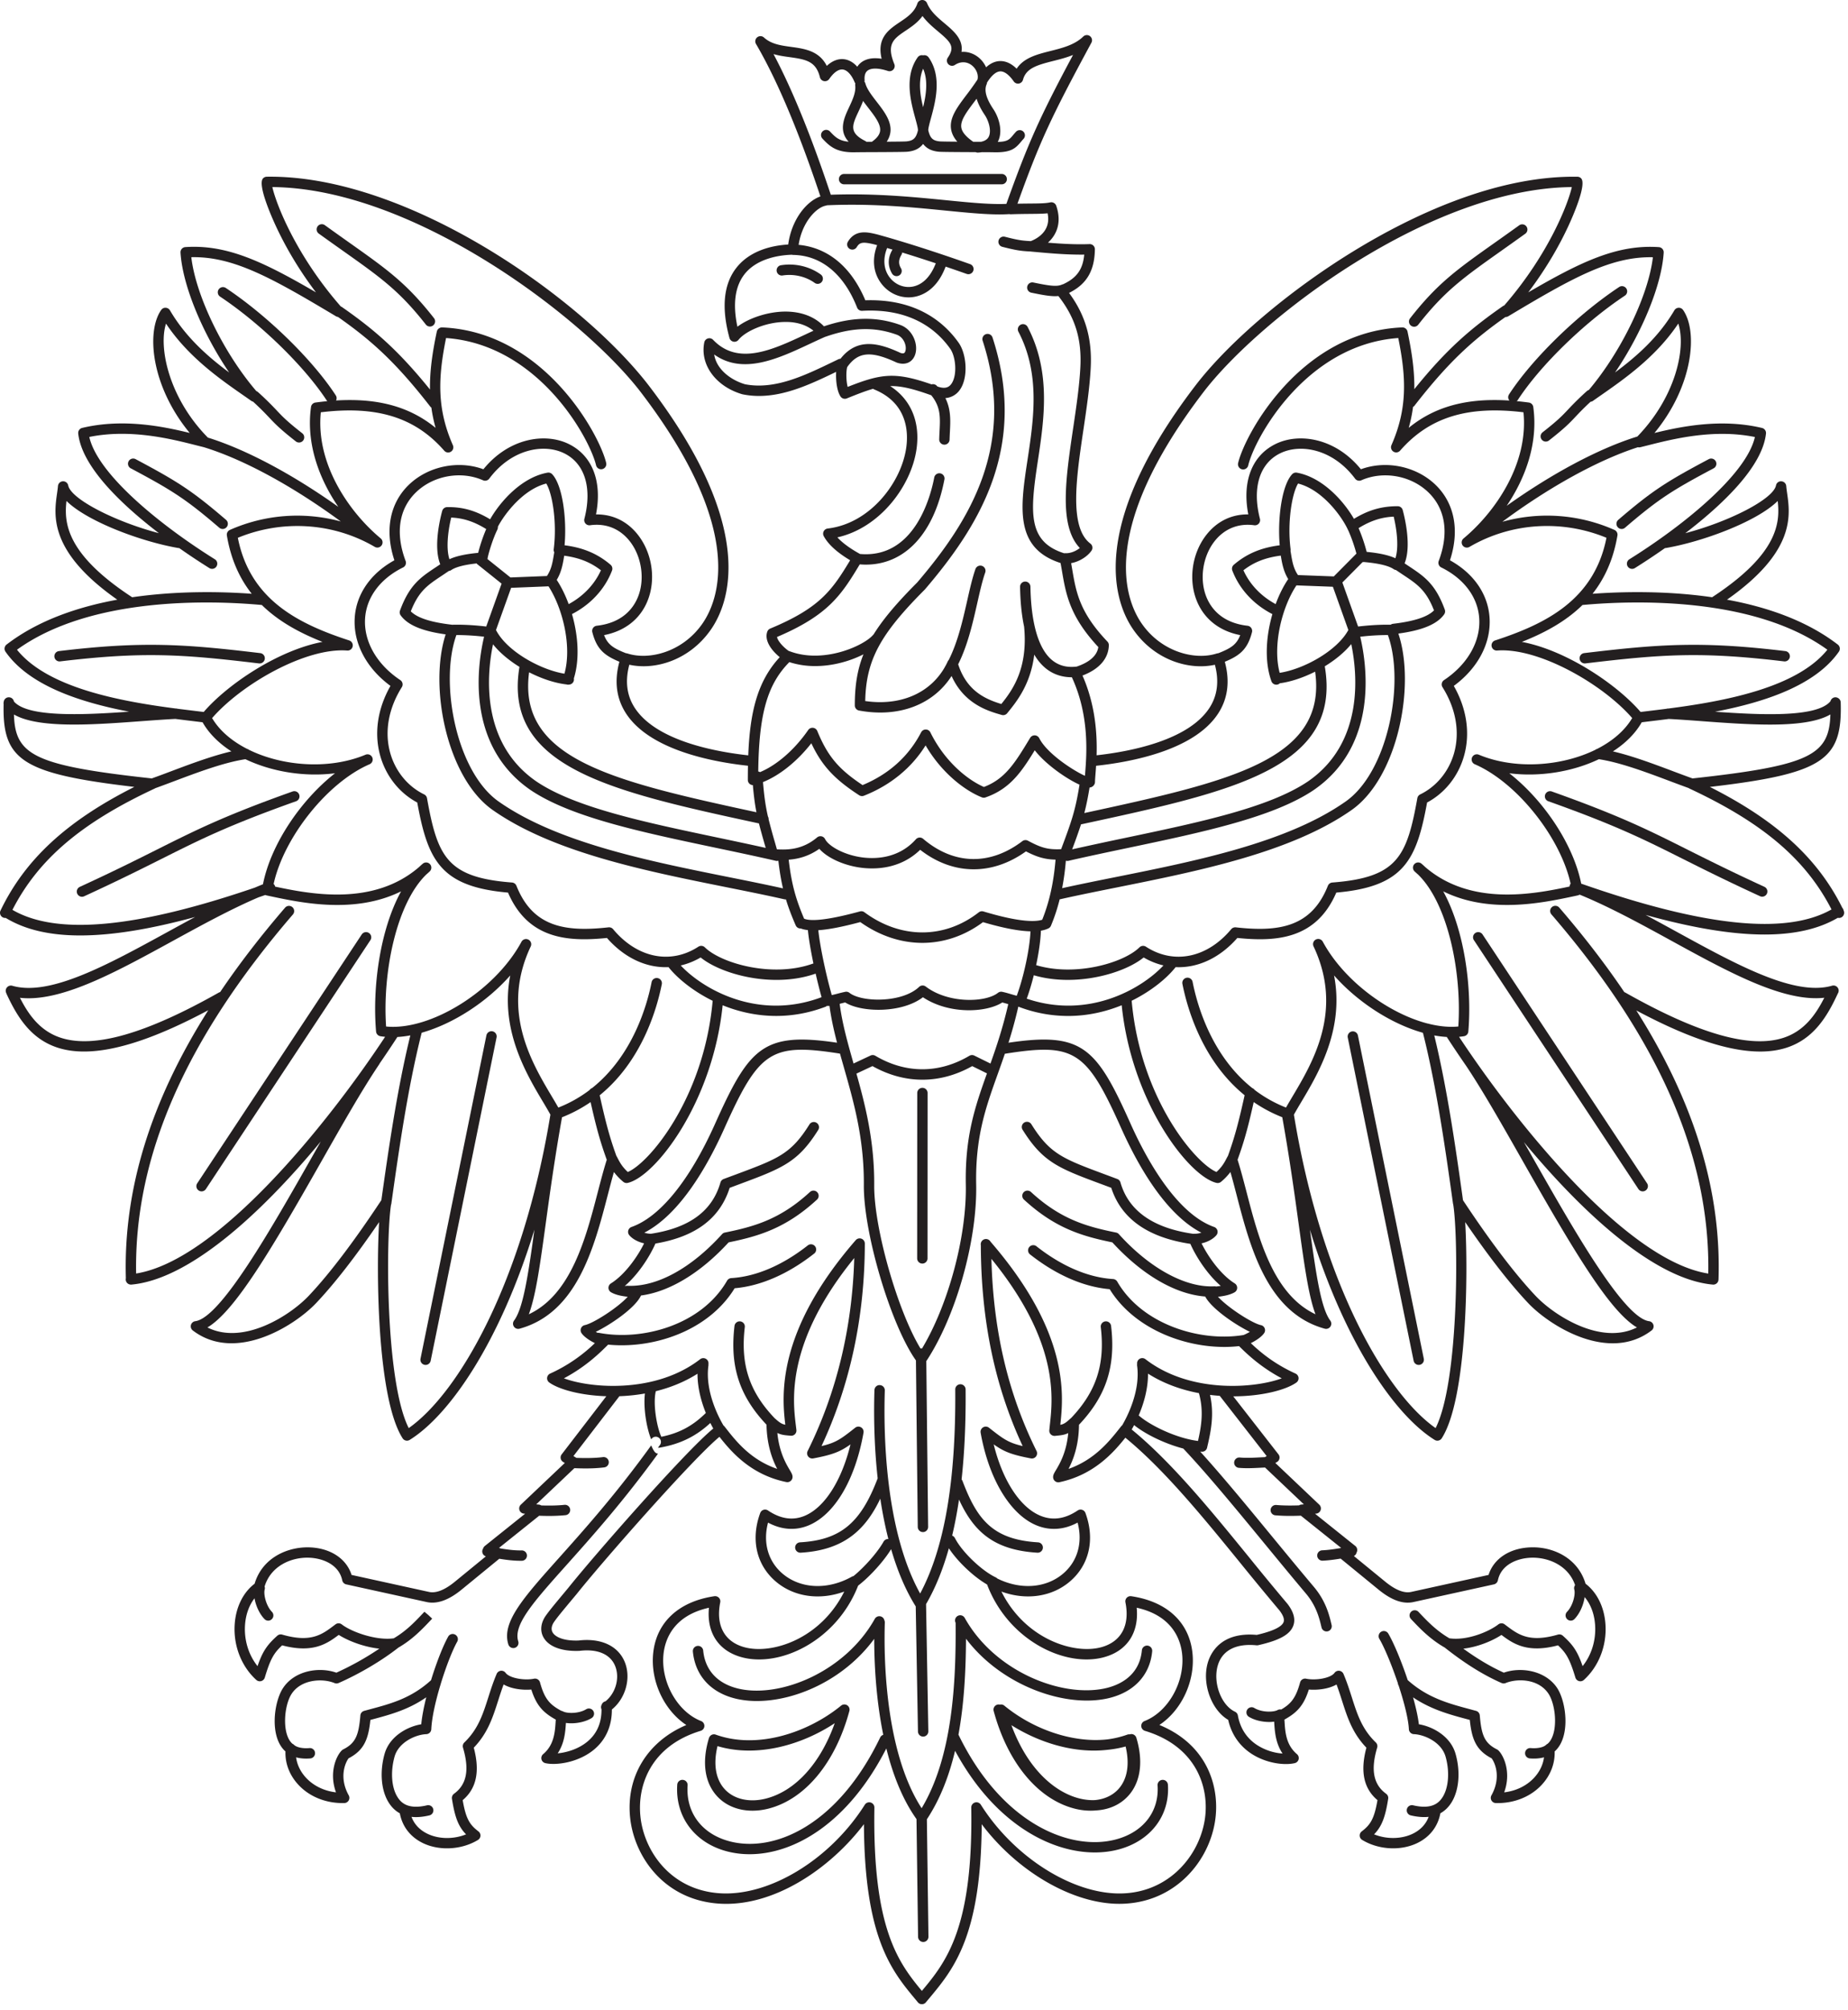<svg xmlns="http://www.w3.org/2000/svg" height="310" width="285" xml:space="preserve"><path d="M182.025 132.899a.641.641 0 0 1-.179-.887l20.295-30.703a.638.638 0 0 1 .886-.179.64.64 0 0 1 .181.886l-20.295 30.701a.641.641 0 0 1-.888.182M60.766 120.766a.642.642 0 0 1-.755-.5l-8.134-39.907a.64.64 0 0 1 1.254-.254l8.134 39.907a.64.64 0 0 1-.5.754M31.941 166.155l.077-.003a.639.639 0 0 1 .076 1.275c-9.356 1.12-14.532 1.483-24.822.248a.642.642 0 0 1-.56-.712.636.636 0 0 1 .713-.558c10.198 1.223 15.063.884 24.516-.25M167.533 120.266a.64.64 0 0 1-1.254-.254l8.134-39.907a.64.64 0 0 1 1.254.254l-8.134 39.907" style="fill:#231f20;fill-opacity:1;fill-rule:nonzero;stroke:none" transform="matrix(1.25 0 0 -1.25 0 310)"/><path d="M195.085 138.984c-.976 4.858-4.624 10.286-8.872 13.618 3.784-.48 7.826.193 11.051 1.735 2.648-.4 5.897-1.625 8.77-2.705a159.81 159.81 0 0 1 2.303-.854.615.615 0 0 1 .108-.064c9.04-4.223 14.331-8.714 17.521-14.91-5.592-3.176-15.712-2.13-30.88 3.18zm28.944-14.132c.356 0 .704.02 1.046.057-1.047-2.066-2.466-4.115-5.067-4.952-4.112-1.322-10.487.504-19.483 5.59a.653.653 0 0 1-.122.053c-2.322 3.438-4.995 6.912-8.026 10.43a.639.639 0 0 1-.968-.837c13.275-15.413 19.611-29.915 19.352-44.313-10.113 1.594-23.752 18.607-30.746 29.207.207.018.411.043.611.076.29.048.51.286.533.578.468 5.543-.516 12.601-3.1 17.294 5.686-2.812 12.226-1.429 16.054-.618l.544.117a.632.632 0 0 1 .23.097c3.7-1.512 7.598-3.648 11.374-5.718 6.597-3.616 12.88-7.06 17.768-7.06zM187.95 104.62c6.145-10.825 10.633-18.399 14.007-20.386-4.466-2.246-10.216 1.496-12.47 3.866-2.56 2.706-5.582 6.684-8.987 11.827-.865 6.181-1.933 13.748-3.546 20.333a12.593 12.593 0 0 1 1.543-.19 139.67 139.67 0 0 1 2.368-3.529c2.077-3.098 4.51-7.385 7.085-11.92zm-10.83-32.804c-6.179 4.34-14.1 18.011-17.482 38.666.253.465.561.98.908 1.564 2.086 3.5 5.342 8.966 4.045 15.613 2.955-3.34 7.097-5.986 10.965-7.074 1.704-6.745 2.815-14.675 3.71-21.068a.75.75 0 0 1 .03-.119c.636-3.966.736-21.816-2.176-27.582zm-23.32 29.102c-.374 1.431-.727 2.787-1.112 4.004.8 2.226 1.261 3.86 1.991 7.115a17.536 17.536 0 0 1 3.523-1.869c.903-5.039 1.524-9.55 2.024-13.18.703-5.106 1.216-8.85 2.074-11.129-5.224 2.452-7.028 9.392-8.5 15.06zm-3.715 2.494c-2.609 1.088-9.388 9.073-10.463 21.125 2.518 1.24 4.42 2.866 5.423 4.147 2.711-.124 5.431 1.11 7.617 3.601 4.923-.509 9.754-.097 12.205 5.596 8.34.73 9.9 3.991 11.202 11.113 2.19 1.165 3.838 3.23 4.548 5.713.801 2.796.355 5.855-1.252 8.674 2.973 2.177 4.614 5.282 4.413 8.408-.188 2.916-1.959 5.473-4.886 7.088 1.221 3.703.562 7.094-1.842 9.37-2.389 2.256-6.08 2.99-9.147 1.86-3.133 3.86-7.59 4.525-10.472 3.144-2.963-1.42-4.209-4.642-3.42-8.713h-.103c-2.032 0-3.823-.896-5.117-2.585-1.759-2.296-2.195-5.59-1.086-8.198.927-2.182 2.796-3.62 5.31-4.109-.457-1.196-1.185-1.634-2.713-2.238a.688.688 0 0 1-.178-.028c-2.617-.854-6.73.121-9.204 3.608-2.073 2.92-5.486 11.555 7.542 28.615 6.965 9.117 27.964 25.178 45.465 25.317-.422-1.923-2.774-8.195-8.339-14.606a.598.598 0 0 1-.165-.08c-3.914-2.729-6.907-5.252-10.93-10.248.035 2.262-.302 4.571-.839 7.114a.647.647 0 0 1-.65.507c-12.54-.51-19.418-13.185-20.246-16.725a.64.64 0 1 1 1.246-.292c.767 3.28 7.053 14.892 18.51 15.708.994-4.91 1.14-8.71-.842-13.215a.64.64 0 0 1 1.067-.68c3.595 4.11 8.302 5.577 15.221 4.733.644-6.4-3.535-12.355-7.39-15.562a.639.639 0 0 1 .732-1.043c5.105 2.988 11.384 3.4 16.898 1.123-1.516-7.667-7.488-10.622-13.739-12.664a.639.639 0 0 1-.428-.732.636.636 0 0 1 .677-.513c5.081.386 12.982-4.095 16.663-8.333-.913-1.552-2.444-2.844-4.32-3.803a.672.672 0 0 1-.23-.115c-4.15-2.03-9.887-2.473-14.37-.602a.641.641 0 0 1-.837-.34.642.642 0 0 1 .336-.837c5.186-2.24 10.556-8.992 11.826-14.737a.615.615 0 0 1-.099-.175.636.636 0 0 1-.033-.175c-4.365-.924-12.164-2.479-17.828 2.424-.143.14-.292.273-.442.4a.64.64 0 0 1-.85-.956c.141-.134.286-.262.43-.389 3.704-3.602 5.407-12.105 4.966-18.746-1.113-.108-2.332.012-3.592.32a.661.661 0 0 1-.188.044c-4.886 1.26-10.368 5.324-12.94 10.1a.643.643 0 0 1-.852.268.641.641 0 0 1-.29-.845c3.733-7.896-.086-14.307-2.613-18.547-.28-.472-.548-.923-.784-1.34a16.222 16.222 0 0 0-3.867 2.173.631.631 0 0 1-.29.227c-5.02 3.991-6.792 10.187-7.367 13.107a.64.64 0 1 1-1.256-.249c.604-3.054 2.45-9.494 7.675-13.74-.792-3.564-1.249-5.222-2.066-7.504a.564.564 0 0 1-.06-.09l-.089-.17c-.27-.518-.55-1.052-1.258-1.703zm-23.41 21.384c.315.861.613 1.856.871 2.887 1.364-.399 2.791-.573 4.2-.573 3.847 0 7.544 1.29 9.356 2.767a8.827 8.827 0 0 1 2.441-.982c-2.616-2.817-9.194-6.709-16.869-4.099zm11.656-15.982c2.123-4.738 5.5-10.624 9.888-12.89a2.7 2.7 0 0 0-.899-.132c-.036.001-.069-.003-.103-.007-4.954.706-7.977 2.837-8.98 6.34a.63.63 0 0 1-.388.421c-.536.202-1.04.39-1.516.567-5.224 1.944-6.8 2.53-9.086 6.19a.641.641 0 0 1-.882.203.637.637 0 0 1-.203-.88c2.515-4.03 4.48-4.76 9.724-6.712l1.218-.453c1.225-3.805 4.505-6.129 9.76-6.915.632-1.445 2.001-3.678 3.75-5.187a9.335 9.335 0 0 0-.588-.076.594.594 0 0 1-.21.024c-3.56-.179-7.974 2.227-11.772 6.435a.62.62 0 0 1-.347.198c-3.56.724-6.805 1.6-10.499 5.005a.638.638 0 1 1-.866-.939c3.863-3.565 7.235-4.522 10.905-5.277 3.676-4.019 7.777-6.398 11.455-6.68.802-1.515 3.713-3.485 5.513-4.357a5.818 5.818 0 0 0-.785-.393c-5.333-.889-12.517 1.29-15.577 6.587a.646.646 0 0 1-.516.32c-3.052.185-6.309 1.573-9.422 4.018a.64.64 0 1 1-.789-1.005c3.204-2.518 6.581-3.988 9.794-4.266 2.93-4.757 8.92-7.124 14.138-7.124.621 0 1.23.034 1.82.101.973-.962 2.634-2.572 5.27-3.975-3.243-1.21-11.26-1.935-16.815 2.361a.641.641 0 0 1-.899-.113.635.635 0 0 1-.127-.478.588.588 0 0 1-.006-.192c.44-3.192-1.285-6.43-1.847-7.383a.586.586 0 0 1-.12-.113l-.16-.203c-1.265-1.6-3.098-3.919-6.333-5.052.561 1.078 1.27 2.858 1.29 5.444 3.362 3.554 4.55 7.21 3.962 12.196a.642.642 0 0 1-.71.56.642.642 0 0 1-.562-.712c.542-4.595-.559-7.958-3.679-11.229a.514.514 0 0 1-.085-.065c-.556-.52-.818-.678-1.23-.756.41 3.731 1.123 11.341-8.609 22.594a.645.645 0 0 1-1.196-.435c.03-9.276 1.72-17.4 5.163-24.78-1.776.416-2.378.86-4.16 2.266a.642.642 0 0 1-1.027-.614c1.001-5.675 3.623-10.048 6.838-11.41 1.668-.707 3.425-.594 5.125.316.65-2.453.008-4.766-1.783-6.292-2.118-1.806-5.263-2.026-8.122-.605a.64.64 0 0 1-.193.141c-1.75.823-4.198 3.18-5.036 4.845a.654.654 0 0 1-.343.308c.332 1.393.613 2.874.845 4.444 1.803-3.92 4.263-6.23 9.682-6.555h.038a.64.64 0 0 1 .038 1.278c-5.588.333-7.525 2.812-9.324 7.57a.62.62 0 0 1-.116.19c.364 3.331.53 7.028.497 11.111a.645.645 0 0 1-.645.633.636.636 0 0 1-.633-.644c.085-11.307-1.333-19.559-4.332-25.172-4.395 7.91-4.52 20.055-4.359 25.05a.64.64 0 0 1-.619.66c-.355.026-.649-.265-.66-.619-.078-2.405-.089-6.435.398-10.88l-.003-.006c-2.096-5.532-4.596-7.596-9.557-7.89a.639.639 0 0 1 .036-1.279l.039.001c5.355.318 7.984 2.838 9.81 6.663.25-1.652.573-3.33.994-4.975a.64.64 0 0 1-.592-.326c-.604-1.082-1.848-2.573-3.095-3.715a13.523 13.523 0 0 0-.624-.54.625.625 0 0 1-.207-.073c-2.966-1.66-6.32-1.51-8.543.385-1.791 1.527-2.432 3.84-1.784 6.291 1.685-.902 3.415-1.018 5.044-.328 3.192 1.353 5.712 5.623 6.736 11.423a.64.64 0 0 1-1.026.612c-1.775-1.405-2.377-1.848-4.156-2.265 3.531 7.561 5.328 15.96 5.344 24.985a.64.64 0 0 1-1.121.421c-9.818-11.292-9.12-19.207-8.69-22.772-.411.075-.678.234-1.256.756a.499.499 0 0 1-.048.037c-3.134 3.273-4.24 6.638-3.695 11.245a.638.638 0 0 1-.56.711.643.643 0 0 1-.71-.559c-.588-4.984.594-8.639 3.949-12.184.048-2.598.76-4.378 1.32-5.453-3.282 1.112-5.109 3.45-6.367 5.06l-.137.174a.673.673 0 0 1-.125.12c-.555.938-2.297 4.2-1.856 7.394a.618.618 0 0 1-.001.166.639.639 0 0 1-1.018.617c-3.064-2.369-6.873-3.21-10.218-3.286a.652.652 0 0 1-.156-.004c-2.66-.043-5.01.396-6.437.93 2.737 1.456 4.432 3.14 5.416 4.118l.036.04a16.988 16.988 0 0 1 1.67-.082c5.117 0 10.978 2.21 13.943 7.037 3.202.275 6.58 1.745 9.788 4.26a.64.64 0 1 1-.789 1.006c-3.118-2.444-6.373-3.83-9.416-4.014a.648.648 0 0 1-.517-.319c-3.194-5.533-10.524-7.447-15.802-6.436a.607.607 0 0 1-.183.004c-.073.041-.147.08-.215.122 1.852.897 4.88 2.953 5.58 4.482 3.506.464 7.348 2.777 10.81 6.555 3.668.755 7.037 1.712 10.903 5.277.26.238.277.644.036.902a.638.638 0 0 1-.903.038c-3.696-3.407-6.94-4.282-10.496-5.006a.63.63 0 0 1-.347-.196c-3.82-4.229-8.071-6.539-11.676-6.37a.598.598 0 0 1-.233-.028l-.085.013c1.767 1.524 3.146 3.783 3.77 5.225 4.95.84 7.955 3.092 9.16 6.872.432.16.84.315 1.231.46 5.24 1.953 7.201 2.683 9.71 6.71a.64.64 0 0 1-1.085.676c-2.28-3.658-3.855-4.245-9.071-6.189-.48-.178-.99-.365-1.531-.57a.645.645 0 0 1-.39-.422c-1.01-3.526-3.815-5.598-8.567-6.328a2.68 2.68 0 0 0-.829.13c4.385 2.265 7.765 8.153 9.887 12.891 4.277 9.553 5.765 10.538 14.257 9.2.157-.569.32-1.14.485-1.719 1.226-4.307 2.496-8.759 2.457-14.498-.047-5.946 3.342-17.289 6.427-21.632l.225-20.545a.637.637 0 0 1 .64-.632h.007a.637.637 0 0 1 .631.647l-.224 20.443c3.651 5.515 6.292 14.85 6.154 21.786-.11 5.884 1.164 9.452 2.642 13.585.298.83.598 1.671.895 2.548 8.584 1.364 10.066.41 14.356-9.183zm17.723-40.582c-.146-.007-.29-.012-.438-.02-.913-.049-1.854-.1-2.695-.02a.642.642 0 0 1-.12-1.275c.366-.033.74-.047 1.117-.047.587 0 1.183.033 1.765.063.131.007.261.012.392.02l4.793-4.544-.32-.03a.623.623 0 0 1-.28-.096c-.838-.028-1.863-.036-2.81.047a.648.648 0 0 1-.694-.582.64.64 0 0 1 .582-.692 20.803 20.803 0 0 1 1.826-.073c.474 0 .925.012 1.327.027l4.963-3.972-.07-.02-.024-.01c-.817-.137-1.56-.242-2.25-.27a.64.64 0 0 1 .026-1.279h.027c.708.03 1.441.128 2.233.257l4.685-3.834c1.608-1.312 3.015-1.808 4.3-1.525l9.924 2.18a.644.644 0 0 1 .49.494c.417 2.003 2.498 2.757 4.154 2.796l.146.002c2.094 0 4.426-1.04 5.226-3.386a.636.636 0 0 1-.098-.545c.16-.57-.146-1.974-.897-2.748a.642.642 0 0 1 .46-1.087c.166 0 .333.066.46.197.65.67 1.116 1.736 1.254 2.707.745-.876 1.204-2.088 1.291-3.467.121-1.86-.446-3.684-1.542-5.052-.624 1.82-1.186 2.635-2.44 3.754a.638.638 0 0 1-.604.138c-3.536-1.023-4.906.007-6.354 1.097l-.224.168a.639.639 0 0 1-.776-.007c-1.146-.89-3.833-2.029-6.034-1.716-1.65.96-2.797 2.18-3.812 3.26a.64.64 0 1 1-.933-.877c1.091-1.157 2.322-2.468 4.171-3.528 2.481-1.963 4.774-3.392 7.008-4.37a.65.65 0 0 1 .503-.005c1.403.583 4.057.562 5.298-1.334.951-1.47 1.21-5.009-.116-6.153a.718.718 0 0 1-.175-.12c-.333-.329-1.066-.486-1.916-.415a.632.632 0 0 1-.692-.583.643.643 0 0 1 .583-.693c.643-.052 1.24-.005 1.751.138-.12-.92-.545-1.797-1.236-2.538-.925-.99-2.232-1.617-3.678-1.786.9 2.473-.055 4.547-.726 5.184a.653.653 0 0 1-.154.11c-1.57.786-1.924 1.786-2.13 4.2a.634.634 0 0 1-.468.56l-.752.205c-2.575.687-5.237 1.398-7.672 3.592-.779 2.332-1.72 4.59-2.398 5.738a.64.64 0 0 1-.876.226.642.642 0 0 1-.225-.877c.632-1.07 1.533-3.239 2.283-5.47a.62.62 0 0 1 .096-.292c.671-2.045 1.2-4.105 1.264-5.389a.64.64 0 0 1 .614-.607c1.282-.048 3.413-.97 3.92-2.8.511-1.816.373-3.749-.35-4.929-.44-.716-1.3-1.605-3.662-1.048a.639.639 0 1 1-.294-1.244c.817-.194 1.555-.25 2.211-.18-.425-1.138-1.29-1.769-2.01-2.107-1.41-.66-3.212-.663-4.722-.052.954.973 1.39 2.141 1.74 4.392a.634.634 0 0 1-.256.614c-1.567 1.143-1.918 2.95-1.104 5.69a.635.635 0 0 1-.169.641c-1.703 1.644-2.283 3.453-2.953 5.55-.298.933-.607 1.898-1.035 2.907a.649.649 0 0 1-.516.384.633.633 0 0 1-.588-.257c-.497-.673-2.339-.959-3.499-.72a.64.64 0 0 1-.748-.457c-.533-1.964-1.164-2.665-2.336-3.346a.633.633 0 0 1-.435-.063c-.52-.285-1.96-.305-2.88.254a.639.639 0 1 1-.663-1.093c.684-.415 1.626-.635 2.5-.635.21 0 .415.014.612.04a.307.307 0 0 0 .003-.042c.07-1.134.16-2.593 1.035-3.892a6.733 6.733 0 0 0-3.14 1.046c-1.288.843-2.086 2.07-2.374 3.652a.636.636 0 0 1-.358.465c-1.68.787-2.722 3.526-2.138 5.64.525 1.902 2.23 2.81 4.797 2.551a.627.627 0 0 1 .208.013c2.636.597 3.934 1.32 4.333 2.42.283.776.052 1.665-.708 2.665a362.726 362.726 0 0 0-4.752 5.763c-4.696 5.765-9.546 11.722-14.48 15.761.085.15.186.331.297.544 1.358-1.1 3.747-2.286 6.067-2.893 2.95-3.126 6.547-7.5 10.03-11.732 1.69-2.057 3.44-4.184 5.108-6.164 1.286-1.53 1.656-3.078 1.877-4.004l.041-.173a.638.638 0 0 1 .773-.47c.343.082.552.428.471.77l-.04.17c-.248 1.036-.66 2.77-2.143 4.532-1.665 1.974-3.412 4.097-5.102 6.15-3.05 3.713-6.192 7.532-8.925 10.545l.178-.015.044-.002c.294 0 .554.202.621.492.512 2.156.89 4.161.366 6.522.402-.05.802-.089 1.198-.116l5.79-7.433-.223-.132zm-14.416 10.302c1.942-1.237 4.115-1.997 6.28-2.406.587-2.128.34-3.905-.113-5.898-2.83.361-6.032 2.016-7.272 3.113l-.046.032c.58 1.358 1.162 3.212 1.151 5.16zm-5.384-34.97c2.836.793 4.283 3.038 3.988 6.091 4.404-.974 5.403-3.925 5.6-5.662.388-3.44-1.688-7.17-4.629-8.317a.64.64 0 0 1 .046-1.209c6.495-1.964 8.022-7.206 7.36-11.097-.794-4.656-4.833-9.228-11.033-8.955-5.86.263-12.677 4.76-16.574 10.94a.64.64 0 0 1-1.181-.35c.241-14.889-3.102-19.043-6.093-22.623-2.913 3.512-6.1 7.741-5.858 22.622a.64.64 0 0 1-1.18.351c-4.294-6.803-11.868-11.393-18.027-10.917-5.98.461-9.196 5.201-9.654 9.41-.425 3.917 1.303 8.764 7.43 10.62.262.08.445.313.455.586a.643.643 0 0 1-.407.622c-2.94 1.145-5.017 4.873-4.63 8.312.196 1.741 1.197 4.693 5.6 5.664-.294-3.05 1.153-5.295 3.988-6.089 4.735-1.329 11.744 1.973 14.418 8.816.295.231.598.486.91.77 1.243 1.14 2.45 2.567 3.161 3.73.738-2.543 1.724-4.969 3.036-7.062l.275-15.43a.64.64 0 0 1 .64-.63h.011c.353.008.635.3.628.651l-.28 15.69c1.14 1.965 2.078 4.257 2.815 6.893 1.058-1.622 3.04-3.51 4.713-4.47 2.632-6.94 9.702-10.294 14.472-8.958zM87.083 73.683c-1.61-1.594-3.275-2.49-5.489-2.939-.57 1.216-1.057 4.093-.68 5.625 1.781.441 3.54 1.138 5.143 2.156-.007-1.798.492-3.518 1.026-4.842zM70.156 52.158l-.552-.664c-1.337-1.606-1.948-2.342-2.373-2.976-.546-.886-.599-1.799-.151-2.565.65-1.11 2.235-1.698 4.371-1.62.018 0 .035 0 .054.003 2.253.275 3.864-.44 4.425-1.96.542-1.46.004-3.269-1.223-4.265a.637.637 0 0 1-.475-.424.631.631 0 0 1-.021-.562c.015-1.667-.564-3.004-1.726-3.975-1.136-.949-2.593-1.355-3.679-1.459.835 1.25.945 2.646 1.016 3.753.212-.03.433-.046.66-.046.873 0 1.819.222 2.505.64a.641.641 0 0 1 .215.878.643.643 0 0 1-.88.214c-.918-.56-2.357-.54-2.877-.258a.621.621 0 0 1-.194.064c-1.36.74-2.049 1.387-2.626 3.505a.636.636 0 0 1-.748.457c-1.153-.238-2.996.05-3.5.724a.638.638 0 0 1-1.101-.13c-.43-1.012-.74-1.977-1.036-2.912-.67-2.095-1.248-3.902-2.949-5.546a.637.637 0 0 1-.169-.64c.811-2.74.46-4.548-1.107-5.69a.639.639 0 0 1-.255-.615c.353-2.254.785-3.423 1.74-4.393-1.513-.613-3.315-.609-4.726.055-.717.34-1.58.967-2.003 2.103.654-.073 1.392-.012 2.207.182a.639.639 0 0 1-.293 1.244c-2.367-.559-3.224.33-3.662 1.05-.72 1.164-.858 3.098-.35 4.93.504 1.826 2.639 2.75 3.922 2.797a.64.64 0 0 1 .616.61c.064 1.431.528 3.47 1.12 5.436.02.047.036.097.043.147.656 2.153 1.459 4.198 2.05 5.241a.64.64 0 0 1-1.112.63c-.626-1.104-1.455-3.196-2.134-5.41-2.447-2.225-4.924-2.888-7.542-3.588l-.704-.192a.635.635 0 0 1-.469-.56c-.208-2.414-.56-3.414-2.131-4.2a.623.623 0 0 1-.156-.113c-.669-.64-1.62-2.717-.723-5.18-1.452.168-2.76.795-3.688 1.79-.69.74-1.112 1.613-1.234 2.532.645-.184 1.312-.173 1.754-.137a.645.645 0 0 1 .584.693.637.637 0 0 1-.693.583c-.847-.072-1.582.087-1.918.415a.662.662 0 0 1-.18.122c-1.323 1.155-1.057 4.685-.102 6.15 1.18 1.816 3.836 1.942 5.296 1.335a.641.641 0 0 1 .503.004c2.577 1.13 5.333 2.762 7.38 4.371 1.768 1.021 2.974 2.306 4.165 3.573l-.466.44-.491.411c-1.138-1.212-2.215-2.357-3.784-3.279-2.175-.306-5.226.796-6.41 1.716a.638.638 0 0 1-.775.007l-.224-.168c-1.45-1.09-2.82-2.12-6.354-1.097a.636.636 0 0 1-.604-.138c-1.258-1.125-1.82-1.942-2.438-3.753-1.096 1.37-1.664 3.191-1.545 5.05.084 1.302.5 2.455 1.172 3.318.162-.928.612-1.92 1.228-2.556a.632.632 0 0 1 .904-.017c.255.245.261.65.016.904-.739.765-1.051 2.195-.893 2.748.037.13.03.262-.01.38.764 2.521 3.248 3.61 5.43 3.551 1.654-.039 3.734-.795 4.15-2.796a.642.642 0 0 1 .49-.494l9.928-2.18c1.271-.28 2.719.232 4.296 1.525l4.66 3.816c.929-.15 1.762-.25 2.582-.25l.204.001a.638.638 0 0 1 .626.652.637.637 0 0 1-.653.626c-.804-.016-1.648.086-2.609.243a.71.71 0 0 1-.112.047l-.07.021 4.952 3.966c.43-.016.834-.025 1.212-.025.762 0 1.431.034 2.044.096a.64.64 0 0 1-.135 1.274c-.807-.084-1.733-.109-2.869-.074a.645.645 0 0 1-.292.104l-.322.03 4.707 4.464c.44-.018.914-.032 1.4-.032.755 0 1.545.033 2.29.13a.638.638 0 1 1-.163 1.267c-1.068-.137-2.256-.13-3.28-.094-.016.011-.032.024-.05.034l-.312.19 5.67 7.384c1.025.037 2.085.143 3.148.333-.207-1.724.18-4.209.776-5.658l.042.058a.638.638 0 0 0 .893.146.642.642 0 0 0 .145-.894c-.081-.112-.163-.222-.243-.335a.58.58 0 0 1 .195.001c2.514.434 4.469 1.38 6.264 3.044.133-.266.255-.496.36-.683-3.512-2.879-14.844-15.839-17.844-19.605zm49.002 49.68c.128-6.367-2.162-14.814-5.406-20.208a.659.659 0 0 1-.124.011c-.02 0-.038-.004-.058-.006-2.785 4.561-5.754 14.82-5.713 20.152.036 5.413-1.09 9.842-2.194 13.761l1.98.928c1.992-1.119 4.073-1.678 6.155-1.678 2.08 0 4.16.558 6.15 1.675l1.82-.897c-1.475-4.125-2.722-7.766-2.61-13.738zm-15.473 22.341c.195.052.397.104.588.15 2.002-1.252 6.973-1.36 9.594.641 1.71-1.137 3.806-1.605 5.69-1.605 1.67 0 3.174.366 4.1.96.22-.055.463-.127.7-.195l.037-.012c-.655-2.876-1.427-5.167-2.194-7.329l-1.993.983a.637.637 0 0 1-.609-.024c-3.74-2.215-7.858-2.216-11.598 0a.634.634 0 0 1-.598.03l-2.094-.983c-.72 2.528-1.395 4.922-1.712 7.361l.09.023zm-2.722 9.062c1.278.083 2.973.414 5.177 1.003 2.405-1.71 5.046-2.566 7.658-2.566 2.608 0 5.19.853 7.481 2.558 2.464-.725 4.405-1.1 5.86-1.134-.098-2.189-.842-5.652-1.696-7.948-.225.056-.5.136-.724.202-.364.106-.739.218-1.075.283a.634.634 0 0 1-.52-.126c-1.53-1.208-6.126-1.342-8.904.774a.635.635 0 0 1-.827-.043c-2.098-1.993-7.095-1.907-8.589-.73a.629.629 0 0 1-.518.125 15.667 15.667 0 0 1-.924-.222 16.551 16.551 0 0 0-.742-.179c-.753 2.666-1.475 6.148-1.657 8.003zm-16.974-4.35a8.895 8.895 0 0 1 2.454.986c1.816-1.478 5.51-2.768 9.361-2.768 1.626 0 3.279.231 4.828.775.228-.998.478-1.997.732-2.906-7.877-2.962-14.692 1.035-17.375 3.912zm-6.532-25.48c-.712.661-.99 1.198-1.263 1.721l-.077.15a.687.687 0 0 1-.063.096c-.814 2.264-1.273 3.922-2.066 7.496 5.225 4.248 7.067 10.69 7.67 13.745a.642.642 0 0 1-1.257.248c-.575-2.92-2.341-9.113-7.356-13.105a.635.635 0 0 1-.305-.239 16.158 16.158 0 0 0-3.854-2.164 72.22 72.22 0 0 1-.787 1.341c-2.527 4.241-6.347 10.651-2.615 18.547a.64.64 0 0 1-1.141.577c-3.27-6.073-11.236-11.01-16.708-10.464-.45 6.637 1.248 15.141 4.954 18.747.145.126.288.254.43.388a.64.64 0 0 1-.851.955 8.42 8.42 0 0 1-.443-.399c-5.636-4.887-13.4-3.36-17.78-2.435-.004.024-.008.047-.016.07a.632.632 0 0 1-.17.254c1.258 5.756 6.64 12.532 11.838 14.774a.642.642 0 0 1 .336.836.64.64 0 0 1-.836.341c-4.487-1.873-10.228-1.429-14.379.604a.627.627 0 0 1-.224.112c-1.88.96-3.41 2.251-4.324 3.803 3.685 4.24 11.583 8.717 16.665 8.334a.634.634 0 0 1 .677.513.639.639 0 0 1-.43.732c-6.253 2.043-12.226 4.998-13.738 12.663 5.515 2.275 11.795 1.866 16.898-1.122a.64.64 0 0 1 .732 1.043c-3.855 3.205-8.033 9.156-7.393 15.562 6.92.844 11.63-.625 15.224-4.733a.638.638 0 0 1 1.067.678c-1.982 4.515-1.834 8.311-.839 13.217 11.46-.816 17.744-12.428 18.51-15.708a.641.641 0 0 1 1.248.292c-.829 3.54-7.705 16.214-20.246 16.725a.656.656 0 0 1-.651-.506c-.542-2.559-.882-4.882-.841-7.16-3.999 4.954-6.977 7.465-10.865 10.18a.64.64 0 0 1-.14.071c-5.635 6.448-8.019 12.791-8.446 14.73 17.496-.143 38.5-16.202 45.468-25.319 13.024-17.057 9.611-25.69 7.54-28.612-2.475-3.486-6.588-4.46-9.202-3.608a.62.62 0 0 1-.18.03c-1.519.601-2.243 1.038-2.699 2.233 2.515.488 4.388 1.927 5.315 4.11 1.11 2.606.672 5.9-1.087 8.195-1.316 1.72-3.133 2.61-5.224 2.587.792 4.07-.455 7.292-3.419 8.713-2.883 1.381-7.34.716-10.473-3.144-3.061 1.13-6.754.398-9.14-1.86-2.406-2.275-3.066-5.667-1.843-9.369-2.931-1.615-4.705-4.172-4.893-7.087-.201-3.127 1.438-6.233 4.41-8.41-1.603-2.818-2.048-5.875-1.25-8.669.713-2.484 2.362-4.552 4.554-5.718 1.302-7.122 2.86-10.385 11.199-11.113 2.452-5.694 7.28-6.105 12.204-5.596 2.18-2.486 4.895-3.72 7.6-3.6 1.009-1.283 2.918-2.91 5.444-4.152-1.083-12.052-7.858-20.033-10.469-21.12zM65.244 85.858c.86 2.282 1.377 6.04 2.082 11.161.496 3.625 1.117 8.121 2.014 13.144a17.504 17.504 0 0 1 3.524 1.871c.736-3.268 1.197-4.9 1.996-7.114-.384-1.216-.738-2.57-1.11-4-1.474-5.668-3.278-12.61-8.506-15.062zM50.428 71.815c-2.91 5.757-2.818 23.52-2.184 27.55a.622.622 0 0 1 .039.141c.897 6.36 2.011 14.253 3.743 21.087 3.856 1.092 7.98 3.733 10.926 7.065-1.294-6.648 1.963-12.113 4.05-15.613.347-.58.65-1.095.906-1.559-3.38-20.655-11.303-34.33-17.48-38.67zm-12.37 16.287c-2.255-2.368-8.004-6.106-12.465-3.869 3.374 1.99 7.86 9.565 14.006 20.39 2.616 4.605 5.086 8.96 7.182 12.065a.678.678 0 0 1 .062.116 143.387 143.387 0 0 1 2.184 3.262c.521.031 1.055.097 1.6.2-1.637-6.658-2.708-14.178-3.575-20.326-3.416-5.164-6.444-9.149-8.994-11.838zm-21.264 2.785c-.254 14.39 6.08 28.887 19.346 44.298a.639.639 0 1 1-.97.833c-3.023-3.51-5.691-6.978-8.01-10.41a.597.597 0 0 1-.158-.06c-8.997-5.08-15.366-6.908-19.476-5.586-2.595.833-4.016 2.877-5.064 4.94a9.507 9.507 0 0 1 1.064-.058c4.888 0 11.171 3.444 17.768 7.06 3.512 1.923 7.128 3.906 10.592 5.39.28.095.563.193.848.292a.598.598 0 0 1 .148-.052l.542-.115c3.83-.813 10.373-2.197 16.062.616-2.584-4.696-3.562-11.754-3.087-17.296a.64.64 0 0 1 .532-.576c.19-.032.385-.055.582-.073-6.99-10.595-20.607-27.585-30.719-29.203zm-15.26 44.865c3.194 6.231 8.49 10.735 17.547 14.962a.585.585 0 0 1 .077.046c.722.26 1.504.553 2.326.863 2.881 1.084 6.144 2.313 8.795 2.714 3.228-1.542 7.272-2.216 11.054-1.735-4.268-3.348-7.931-8.816-8.889-13.693a44.646 44.646 0 0 1-1.013-.419c-14.658-5.013-24.457-5.908-29.897-2.738zm.188 24.098c1.643-.945 4.347-1.24 7.436-1.24 2.66 0 5.607.22 8.403.427 1.454.106 2.83.208 4.072.27.956-.125 1.866-.233 2.709-.334l.652-.08c.791-1.397 2.029-2.607 3.552-3.59-2.421-.566-5.097-1.573-7.512-2.483-.816-.308-1.594-.6-2.31-.854-14.518 1.584-16.863 2.883-17.002 7.884zm.373 7.993c9.162 6.617 24.087 6.077 30.16 5.523l.042.001c2.08-2.046 4.696-3.453 7.489-4.557-5.48-1.034-11.714-5.233-14.653-8.645l-.639.078c-.812.098-1.688.203-2.608.321a.597.597 0 0 1-.206.028h-.004c-6.752.88-15.772 2.513-19.581 7.251zm6.107 18.352c2.59-2.558 9.286-5.032 13.805-5.807.038-.006.075-.005.112-.009a83.405 83.405 0 0 1 3.71-2.462.64.64 0 0 1 .678 1.086c-6.606 4.12-14.442 10.438-15.49 15.09 5.077 1.032 10.12-.247 13.18-1.025.336-.085.65-.164.942-.235 4.892-1.498 10.98-4.806 16.908-9.166a20.495 20.495 0 0 1-13.683-1.042.64.64 0 0 1-.372-.69c.5-2.976 1.585-5.312 3.066-7.189-3.564.26-9.051.4-14.75-.429-8.156 5.334-8.416 9.19-8.106 11.878zm12.28 21.88c2.739-4.113 6.658-6.84 9.578-8.87.325-.226.639-.446.939-.657a.648.648 0 0 1 .224-.099c1.01-.93 1.535-1.487 2.003-1.98.729-.773 1.307-1.385 3.275-2.927a.642.642 0 0 1 .898.108.64.64 0 0 1-.108.898c-1.894 1.485-2.415 2.036-3.135 2.8a37.246 37.246 0 0 1-2.33 2.283.64.64 0 0 1-.202.122c-4.072 4.747-7.475 11.78-8.02 16.516 5.205.12 10.009-2.603 17.84-7.284a.63.63 0 0 1 .251-.084c3.997-2.808 7.037-5.457 11.392-11.065a.633.633 0 0 1 .135-.125c.113-.827.284-1.656.521-2.496-3.702 3.03-8.396 3.996-14.823 3.124a.638.638 0 0 1-.548-.546c-.626-4.54 1.009-8.874 3.368-12.323-5.65 4.023-11.388 7.08-16.092 8.544-4.78 4.845-6.122 11.07-5.166 14.061zM92.28 153.53a98.625 98.625 0 0 1-.015-1.75.635.635 0 0 1 .619-.638c.12-1.374.257-2.393.444-3.35-17.74 3.835-29.48 6.563-28.048 17.267 1.561-.798 3.207-1.338 4.608-1.496a.68.68 0 0 1 .196-.033c.035 0 .07.004.104.01a.637.637 0 0 1 .623.583.649.649 0 0 1-.012.176c.744 2.384.525 5.323-.23 7.94 2.315 1.191 4.063 3.084 4.94 5.37a.642.642 0 0 1-.18.718c-1.593 1.353-3.363 2.107-5.674 2.401.286 3.211-.23 7.387-1.527 8.767a.636.636 0 0 1-.578.192c-3.184-.57-5.835-3.56-7.08-5.752-1.766 1.064-3.386 1.534-5.3 1.502a.64.64 0 0 1-.613-.472c-.29-1.063-1.091-4.457-.24-6.58l-.516-.346c-1.904-1.263-3.279-2.176-4.45-5.365a.634.634 0 0 1 .084-.594c.862-1.19 2.633-1.94 5.549-2.343-2.1-6.468.16-17.696 5.793-21.66 7.446-5.235 18.847-7.523 28.906-9.544 2.494-.5 4.85-.973 7.079-1.477a.615.615 0 0 1 .141-.016c.022 0 .042.003.063.005.325-1.075.72-2.084 1.205-3.206a.637.637 0 0 1 .588-.385l.027.003c.251-.098.548-.166.89-.203.09-1.002.346-2.509.684-4.123a.536.536 0 0 1-.11-.027c-4.968-1.762-11.288.05-13.288 2.023a.639.639 0 0 1-.797.08c-3.436-2.237-7.566-1.389-10.523 2.162a.655.655 0 0 1-.563.226c-5.365-.6-9.346.045-11.364 5.13a.644.644 0 0 1-.546.4c-8.024.61-9.192 3.191-10.487 10.407a.639.639 0 0 1-.35.462c-2.011.978-3.532 2.827-4.175 5.07-.748 2.616-.245 5.512 1.418 8.16a.64.64 0 0 1-.187.873c-2.904 1.931-4.528 4.776-4.345 7.611.168 2.61 1.875 4.902 4.686 6.286a.638.638 0 0 1 .315.8c-1.299 3.453-.824 6.48 1.338 8.524 2.145 2.03 5.521 2.617 8.21 1.43a.639.639 0 0 1 .77.202c2.73 3.653 6.695 4.35 9.202 3.147 2.575-1.236 3.523-4.265 2.536-8.103a.637.637 0 0 1 .708-.793c1.97.273 3.722-.445 4.935-2.029 1.464-1.91 1.844-4.755.926-6.917-.59-1.383-1.94-3.102-5.042-3.454a.638.638 0 0 1-.548-.794c.545-2.125 1.513-2.883 3.34-3.646-.647-2.383-.38-4.516.801-6.352 2.924-4.542 10.687-6.008 15.06-6.479zm5.107 12.784a10.308 10.308 0 0 1 3.193-.487c2.235 0 4.377.646 5.95 1.448-.772-1.929-1.068-3.914-1.067-6.304a.64.64 0 0 1 .522-.629c4.901-.907 9.145.713 11.417 4.26 1.58-3.487 4.526-4.33 6.19-4.804a.634.634 0 0 1 .671.211c1.147 1.404 2.891 3.544 3.34 7.234.38-.65.823-1.19 1.326-1.62 1.141-.967 2.384-1.177 3.313-1.176 2.201-4.744 1.825-9.524 1.64-11.848-.009-.11-.016-.213-.025-.31-1.356.601-4.659 2.705-5.64 4.642a.64.64 0 0 1-1.118.041l-.026-.04c-1.815-3.003-3.029-5.014-5.68-6.02-1.978.857-4.805 3.086-6.606 6.733a.634.634 0 0 1-.566.355.637.637 0 0 1-.574-.343c-1.542-2.968-3.972-5.158-7.226-6.513-2.985 1.984-4.314 3.582-5.588 6.675a.64.64 0 0 1-.525.391.639.639 0 0 1-.595-.273c-1.68-2.433-3.881-4.337-5.946-5.195a.658.658 0 0 1-.217.08c.082 7.104 1.126 10.752 3.837 13.492zm-1.524 3.1c6.286 2.681 7.896 5.105 10.212 8.96.252-.02.501-.032.745-.032 4.85 0 8.438 3.856 9.706 10.543a.64.64 0 0 1-1.256.238c-.454-2.392-2.446-10.058-9.169-9.468l-.016.011c-.517.29-1.878 1.058-2.772 2.04 5.301 1.182 9.151 6.411 9.77 10.931.458 3.353-.718 6.093-3.258 7.732 1.36.028 2.821-.329 5.073-1.135 1.17-1.447 1.108-2.72 1.02-4.442a33.742 33.742 0 0 1-.04-.996.638.638 0 0 1 .621-.656h.017c.346 0 .631.276.638.623.01.331.026.651.042.964.071 1.407.138 2.756-.558 4.16a2.36 2.36 0 0 1 1.73.944c1.14 1.493.902 4.481-.09 5.88-1.779 2.526-5.217 5.45-11.515 5.242-2.27 5.363-5.889 6.63-8.23 6.841.42 2.801 2.186 4.62 3.358 4.836a.6.6 0 0 1 .15.05c.011-.002.022-.004.033-.003.98.042 1.99.065 3.007.065 4.302 0 8.156-.38 11.556-.719 2.572-.254 4.792-.475 6.678-.475.436 0 .847.014 1.227.038a.593.593 0 0 1 .174-.02c.972.033 1.76.04 2.415.046.883.007 1.546.014 2.116.075.47-2.198-1.303-3.136-2.072-3.434-1.118.052-1.669.146-3.196.538a.64.64 0 0 1-.318-1.24c1.631-.417 2.25-.52 3.487-.578.017-.002.034-.008.051-.009l.307-.028c1.752-.162 4.084-.378 6.263-.347-.169-1.824-.93-2.884-2.613-3.658a.66.66 0 0 1-.146-.044c-.644-.288-1.612-.132-3.516.26a.636.636 0 0 1-.756-.498.639.639 0 0 1 .496-.755c1.238-.256 2.17-.435 2.943-.435.14 0 .272.006.403.018 2.091-2.669 2.905-5.343 2.706-8.88-.126-2.316-.51-4.906-.882-7.412-.919-6.199-1.79-12.072.822-14.793-.446-.359-1.136-.678-1.796-.638a.747.747 0 0 1-.143-.01c-4.515 1.432-4.2 5.071-3.25 11.331.782 5.161 1.67 11.011-1.253 16.592a.64.64 0 0 1-1.134-.594c2.73-5.21 1.875-10.839 1.122-15.806-.884-5.835-1.65-10.884 4.075-12.727.061-.33.12-.658.175-.98.49-2.877.953-5.595 4.484-9.386-.183-1.278-1.466-2.005-2.666-2.41-.765-.088-1.977-.104-3.083.835-.987.838-1.71 2.305-2.145 4.326a.858.858 0 0 1-.018.085c-.276 1.314-.433 2.86-.464 4.614a.642.642 0 0 1-.65.628.637.637 0 0 1-.628-.65c.032-1.862.2-3.5.498-4.906.496-5.127-1.388-7.786-2.81-9.55-2.078.634-4.276 1.675-5.324 4.9 1.18 2.356 1.801 5.094 2.356 7.547.317 1.404.617 2.731.982 3.776a.64.64 0 0 1-1.209.422c-.388-1.115-.696-2.475-1.02-3.915-.543-2.394-1.149-5.066-2.272-7.294a.634.634 0 0 1-.119-.173 8.684 8.684 0 0 0-.27-.537c-.035-.06-.067-.12-.103-.18-.01-.015-.016-.032-.024-.05-1.858-3.205-5.503-4.753-9.789-4.13.107 5.047 1.832 8.223 7.338 13.742l.033.035c6.612 7.743 12.772 17.491 8.326 31.098a.64.64 0 0 1-1.216-.397c4.245-12.994-1.692-22.382-8.067-29.85-2.455-2.46-4.19-4.486-5.386-6.418-.027-.023-.054-.045-.077-.073-1.107-1.296-6.09-3.594-10.302-1.982-.03.011-.06.018-.091.025-.82.59-1.36 1.294-1.443 1.722zm8.661 33.296c1.33 1.893 2.931 2.041 6.07.575a.36.36 0 0 1 .06-.023c1.026-.359 1.906.017 2.243.962.442 1.236-.254 3.114-1.814 3.683-2.935 1.065-5.938 1.012-9.428-.166-1.154 1.203-2.815 1.83-4.806 1.82-2.098-.015-4.43-.785-5.871-1.867-.58 2.754-.305 4.902.817 6.397 1.588 2.111 4.57 2.445 5.912 2.483.05-.014.1-.023.155-.024 3.454-.053 6.255-2.358 7.882-6.49a.628.628 0 0 1 .632-.405c6.003.338 9.22-2.36 10.86-4.683.708-1 .895-3.342.114-4.365-.23-.303-.657-.663-1.685-.289l-.017.006-.066.075a.637.637 0 0 1-.65.181c-4.486 1.558-6.164 1.345-10.35-.313-.19.725-.21 1.87-.058 2.443zm-12.608-2.115c-1.783.531-3.521 1.85-3.803 3.673 3.549-2.548 7.903-.51 11.784 1.304.615.288 1.224.574 1.825.838l.06.03c.024.006.048.01.072.018 3.34 1.167 6.047 1.243 8.791.247.913-.333 1.258-1.457 1.046-2.05-.05-.14-.127-.349-.587-.195-2.62 1.218-5.319 1.944-7.407-.722a.647.647 0 0 1-.262-.06l-.632-.305c-3.55-1.715-7.222-3.488-10.887-2.778zm5.53 40.351c2.047-.28 3.23-.534 3.714-2.48a.64.64 0 0 1 1.148-.21c.523.757 1.081 1.175 1.572 1.175.568 0 1.153-.588 1.56-1.573a.667.667 0 0 1 .091-.15.649.649 0 0 1-.018-.242c.101-.864-.328-1.778-.74-2.664-.62-1.32-1.355-2.896-.07-4.285-1.155.104-1.637.546-2.283 1.24a.64.64 0 1 1-.936-.872c.91-.976 1.727-1.673 3.806-1.673a154.408 154.408 0 0 0 2.228.018c2.805.013 4.188.024 4.452.055.644.068 1.378.255 1.92.96.538-.704 1.27-.892 1.91-.96.272-.03 1.696-.042 4.577-.055a.627.627 0 0 1 .254-.055l.035.001c.17.01.325.027.473.052.728-.004 1.283-.007 1.438-.012.105-.003.207-.004.306-.004 1.898 0 2.415.498 3.08 1.29.1.12.206.248.332.382a.64.64 0 0 1-.936.872 9.649 9.649 0 0 1-.377-.434c-.447-.532-.677-.807-1.885-.829l.038.07c.611 1.222.128 2.916-.58 3.973-.884 1.32-1.157 2.32-.83 3.062a.642.642 0 0 1 .05.215c.004.008.011.014.016.022.392.621.996 1.36 1.646 1.36.673 0 1.312-.774 1.631-1.235a.64.64 0 0 1 1.143.195c.387 1.412 1.664 1.801 3.717 2.32.795.2 1.645.413 2.46.746-4.194-7.834-5.567-10.95-8.226-18.375a18.99 18.99 0 0 0-.847-.018c-1.823 0-4.014.217-6.55.468-3.432.34-7.32.725-11.684.725-.87 0-1.735-.016-2.58-.047-2.388 7.182-4.76 13.005-7.068 17.353.676-.198 1.364-.293 2.013-.38zm9.453-10.44a.656.656 0 0 1-.138.097c-2.059 1.034-1.624 1.966-.832 3.658.192.407.393.836.556 1.286.211-.3.44-.592.665-.884.763-.988 1.556-2.01 1.431-2.84-.067-.45-.398-.879-1.01-1.314h-.059c-.215 0-.42-.002-.613-.003zm6.993 9.015c.642-1.469.361-3.265-.003-4.75-.363 1.486-.642 3.281.003 4.75zm-6.956-.326c.407.437 1.366.46 2.606.051a.64.64 0 0 1 .795.85c-1.02 2.487-.056 3.14 1.407 4.124.717.481 1.5 1.01 2.071 1.807.555-.758 1.27-1.359 1.923-1.908 1.542-1.296 2.131-1.876 1.2-3.233a.639.639 0 0 1 .881-.895c.823.544 1.761.385 2.365-.327.348-.41.512-.927.435-1.38-.003-.022-.003-.042-.005-.063a.643.643 0 0 1-.068-.127c-.012-.015-.025-.028-.036-.043a33.288 33.288 0 0 0-1.285-1.782c-1.137-1.512-2.12-2.815-1.88-4.233.09-.53.34-1.028.765-1.515-1.07.008-2.006.02-2.172.036-.76.081-1.165.305-1.405 1.353-.033.198.162.91.318 1.484.557 2.046 1.401 5.137-.283 7.528a.643.643 0 0 1-.676.251.64.64 0 0 1-.676-.25c-1.689-2.397-.843-5.494-.283-7.543.141-.519.314-1.152.32-1.404l.001-.025a2.21 2.21 0 0 0-.003-.039c-.244-1.05-.65-1.274-1.422-1.356-.178-.018-1.273-.03-2.433-.037.241.35.391.72.45 1.113.204 1.371-.756 2.614-1.685 3.814-.592.766-1.204 1.557-1.394 2.262a.652.652 0 0 1-.118.23.661.661 0 0 1 .021.21c-.023.323.004.766.266 1.047zm15.054-8.06c-.162-.325-.488-.534-.965-.628l-.5.002-.456.002c-.889.618-1.369 1.186-1.463 1.74-.148.873.642 1.92 1.642 3.247l.243.323c.187-.616.52-1.279 1.001-1.997.52-.774.847-1.993.498-2.689zm-65.683-61.48a30.216 30.216 0 0 0 3.418-.206c-.791-3.317-2.36-13.335 5.728-18.912 4.983-3.364 13.65-5.188 22.825-7.122 2.45-.516 4.983-1.048 7.438-1.613a.65.65 0 0 1 .316.01c.15-1.314.337-2.414.57-3.41-2.112.47-4.328.916-6.666 1.384-9.937 1.997-21.198 4.257-28.423 9.337-5.222 3.677-7.315 14.656-5.206 20.531zm-.924 7.907a.64.64 0 0 1 .292.11c.384.268 1.244.616 3.163.822l-.029-.036 3.075-2.462-1.895-5.29c-1.12.13-2.596.256-4.14.22a.69.69 0 0 1-.064-.006c-.015.003-.032.01-.048.011-2.597.301-4.257.842-5.054 1.648.99 2.513 2.076 3.233 3.827 4.395.276.184.567.38.873.588zm12.933 2.682a.644.644 0 0 1 .067-.376l-.036-.215c-.167-1.018-.313-1.902-.872-2.715l-4.496-.18-2.837 2.272a.593.593 0 0 1 .021.132c.145.736.664 2.41 1.198 3.494.023.05.039.1.05.15a.623.623 0 0 1 .017.217c.897 1.687 3.167 4.61 5.97 5.323.777-1.277 1.336-4.879.918-8.102zm1.846-6.774c-.411 1.116-.917 2.14-1.475 2.988.592.975.76 1.995.923 2.986 1.84-.248 3.244-.806 4.528-1.8-.785-1.744-2.172-3.199-3.976-4.174zm24.215-29.75.093-.325c-1.977.44-3.979.861-5.928 1.272-9.05 1.906-17.598 3.707-22.367 6.928-6.971 4.805-6.095 13.33-5.348 16.918.826-1.04 1.98-1.994 3.262-2.785-2.058-12.397 11.183-15.345 29.547-19.313.198-.79.439-1.636.741-2.696zm36.542-.483c-1.678-.08-2.514.202-4.097 1.046a.637.637 0 0 1-.688-.057c-3.997-3.039-8.46-2.933-12.245.293a.64.64 0 0 1-.892-.063c-2.159-2.423-5.082-2.439-6.63-2.232-2.28.306-4.15 1.41-4.573 2.26a.64.64 0 0 1-.986.201c-1.881-1.59-3.792-1.524-4.956-1.469l-.243.855a78.996 78.996 0 0 0-.779 2.846.63.63 0 0 1-.083.347c-.283 1.235-.458 2.406-.611 4.25 2.059.827 4.217 2.556 5.964 4.79 1.306-2.782 2.862-4.437 5.901-6.414a.637.637 0 0 1 .584-.06c3.263 1.287 5.872 3.422 7.612 6.212 2.036-3.493 4.943-5.62 6.943-6.41a.622.622 0 0 1 .444-.01c2.962 1.027 4.385 3.043 6.08 5.817 1.352-1.748 3.897-3.51 5.523-4.244-.507-3.133-.92-4.368-2.268-7.958zm27.1 36.218c.156-.963.337-1.949.916-2.893-.588-.869-1.119-1.928-1.548-3.092-1.804.975-3.193 2.43-3.976 4.175 1.296 1.007 2.723 1.566 4.608 1.81zm8.287 3.178c.007-.016.017-.029.026-.045.413-.892.813-2.1 1.018-2.887l-2.79-2.813-4.42.166c-.57.823-.715 1.72-.882 2.751-.012.08-.026.161-.04.241a.624.624 0 0 1 .01.198c-.415 3.225.145 6.828.923 8.102 3.047-.775 5.445-4.136 6.155-5.713zm5.853-3.506c-.99.466-2.386.674-3.542.787a20.697 20.697 0 0 1-.998 2.93c1.467.91 2.808 1.35 4.33 1.417.437-1.824.624-3.904.21-5.134zm-.29-8.084a.626.626 0 0 1-.293-.115c-1.483.027-2.877-.092-4.018-.222l-1.94 5.432 2.491 2.511c.034 0 .067.002.101.008.01.002.02.006.03.01.888-.079 2.848-.286 3.698-.879a.647.647 0 0 1 .288-.11c.307-.21.6-.406.88-.592 1.747-1.159 2.832-1.878 3.816-4.388-.795-.808-2.454-1.35-5.053-1.655zm-40.367-29.228a.637.637 0 0 1 .322-.013c2.428.557 4.934 1.084 7.357 1.594 9.211 1.938 17.91 3.767 22.912 7.145 8.075 5.56 6.515 15.588 5.727 18.906a29.05 29.05 0 0 0 3.415.206c2.111-5.878.017-16.858-5.207-20.53-7.227-5.084-18.49-7.344-28.426-9.337-2.298-.46-4.478-.9-6.558-1.36a31.94 31.94 0 0 1 .458 3.39zm26.38 23.18c-.894 3.37.268 8.08 2.068 10.786l4.497-.169 1.907-5.336c-1.394-2.573-5.51-4.835-8.472-5.282zm-24.39-18.672.061.014c18.585 4.016 32.03 6.923 29.894 19.461 1.273.776 2.428 1.715 3.266 2.741.744-3.574 1.635-12.138-5.34-16.942-4.79-3.233-13.37-5.039-22.454-6.949a467.39 467.39 0 0 1-6.642-1.433 69.989 69.989 0 0 1 1.1 3.097.66.66 0 0 1 .115.011zM61.2 170.266l-.006.01 1.866 5.204 4.615.186c1.775-2.754 2.9-7.449 1.964-10.779-2.998.49-7.12 2.792-8.44 5.38zm-5.531 13.882c1.512-.066 2.85-.507 4.317-1.42a20.135 20.135 0 0 1-.991-2.934c-1.58-.15-2.75-.409-3.544-.784-.414 1.235-.222 3.315.218 5.138zm43.538-49.482c-.962 2.272-1.54 4.126-1.9 7.274 1.09.08 2.426.383 3.778 1.341.982-1.11 2.977-2.04 5.113-2.325 1.701-.227 4.836-.218 7.33 2.206 2.058-1.604 4.32-2.407 6.604-2.407 2.184 0 4.39.735 6.448 2.211 1.276-.655 2.244-.989 3.65-1.018-.235-2.837-.76-5.21-1.645-7.416-.778-.255-2.675-.353-7.25 1.022a.642.642 0 0 1-.578-.108c-4.234-3.307-9.64-3.302-14.108.01a.628.628 0 0 1-.548.103c-4.545-1.239-6.26-1.176-6.894-.893zm36.031 18.86c4.374.47 12.147 1.93 15.073 6.478 1.182 1.835 1.45 3.97.802 6.352 1.835.765 2.808 1.52 3.354 3.65a.64.64 0 0 1-.548.794c-3.099.352-4.449 2.071-5.037 3.454-.919 2.164-.538 5.01.925 6.92 1.213 1.581 2.964 2.3 4.934 2.026a.635.635 0 0 1 .565.206c.141.16.195.38.141.587-.986 3.84-.038 6.868 2.538 8.103 2.505 1.2 6.468.506 9.2-3.147a.638.638 0 0 1 .77-.202c2.691 1.187 6.07.598 8.216-1.432 2.16-2.042 2.633-5.069 1.334-8.523a.64.64 0 0 1 .316-.799c2.81-1.385 4.514-3.677 4.682-6.288.181-2.834-1.44-5.68-4.345-7.609a.64.64 0 0 1-.188-.873c1.664-2.649 2.167-5.55 1.42-8.165-.643-2.243-2.163-4.089-4.172-5.065a.641.641 0 0 1-.35-.462c-1.294-7.216-2.464-9.795-10.49-10.407a.643.643 0 0 1-.547-.4c-2.016-5.084-6.002-5.73-11.364-5.13a.653.653 0 0 1-.563-.226c-2.958-3.55-7.087-4.399-10.522-2.162a.64.64 0 0 1-.798-.08c-1.927-1.904-7.87-3.657-12.749-2.196.328 1.542.548 3.067.588 4.251.358.062.67.157.934.287a.629.629 0 0 1 .308.328c.435 1.045.79 2.12 1.074 3.254.013.002.026.002.04.005 2.228.502 4.583.976 7.075 1.475 10.06 2.021 21.463 4.31 28.911 9.545 5.664 3.982 7.917 15.307 5.76 21.762 2.974.402 4.777 1.158 5.647 2.363a.645.645 0 0 1 .082.594c-1.164 3.185-2.538 4.095-4.44 5.358-.17.112-.343.227-.52.348.853 2.118.055 5.513-.232 6.576a.642.642 0 0 1-.614.473c-1.962.002-3.606-.462-5.404-1.56-1.25 2.184-3.876 5.128-7.043 5.697a.642.642 0 0 1-.579-.19c-1.297-1.378-1.817-5.556-1.534-8.769-2.317-.296-4.086-1.049-5.666-2.403a.64.64 0 0 1-.182-.714c.876-2.288 2.622-4.182 4.943-5.374-.793-2.743-.998-5.84-.118-8.282a.64.64 0 0 1 .818-.386c.086.03.16.078.222.138 1.34.177 2.88.69 4.351 1.431 1.514-10.86-10.448-13.546-28.477-17.443.247.935.442 1.902.647 3.15h.008a.722.722 0 0 1 .643.531.645.645 0 0 1 .021.163c0 .204.027.537.06.96.023.303.051.648.076 1.028h.004zm68.69 62.737c-.546-4.688-3.887-11.63-7.906-16.378a.633.633 0 0 1-.243-.137 36.69 36.69 0 0 1-2.328-2.284c-.719-.763-1.239-1.314-3.132-2.798a.638.638 0 0 1-.108-.898.636.636 0 0 1 .897-.109c1.97 1.543 2.546 2.154 3.274 2.928.444.47.94.996 1.856 1.848a.62.62 0 0 1 .296.11c.311.222.64.451.98.687 2.908 2.028 6.813 4.751 9.548 8.85.985-2.98-.3-9.033-5.05-13.935-4.715-1.46-10.465-4.519-16.12-8.547 2.312 3.428 3.898 7.711 3.278 12.193a.64.64 0 0 1-.548.546c-6.426.872-11.117-.093-14.819-3.123.246.87.42 1.726.533 2.582.068.04.132.09.183.156 4.285 5.52 7.301 8.171 11.22 10.937a.638.638 0 0 1 .344.09c7.83 4.682 12.622 7.4 17.844 7.282zm12.585-22.178c-1.048-4.643-8.883-10.964-15.49-15.085a.643.643 0 0 1-.204-.882.643.643 0 0 1 .883-.204 83.803 83.803 0 0 1 3.713 2.465.62.62 0 0 1 .105.01c4.518.773 11.215 3.245 13.807 5.803.31-2.687.051-6.54-8.093-11.874-5.7.83-11.187.688-14.75.428 1.481 1.876 2.567 4.213 3.07 7.188a.64.64 0 0 1-.373.691 20.472 20.472 0 0 1-13.827 1.002c5.827 4.318 11.833 7.624 16.721 9.198a.67.67 0 0 1 .3 0c.297.073.622.154.97.242 3.055.774 8.097 2.051 13.168 1.018zm-10.674-33.497a.552.552 0 0 1-.233-.03c-.9-.117-1.759-.219-2.555-.315l-.64-.078c-2.937 3.412-9.168 7.612-14.65 8.645 2.791 1.104 5.406 2.511 7.486 4.557.017 0 .034-.002.052 0 6.068.553 20.99 1.094 30.156-5.524-3.816-4.746-12.86-6.376-19.616-7.255zm4.092-1.555c2.806-.208 5.761-.425 8.43-.425 3.105 0 5.822.297 7.466 1.252-.14-5.01-2.48-6.309-17.007-7.894-.724.257-1.51.554-2.335.862-2.406.907-5.07 1.91-7.488 2.474 1.525.984 2.762 2.194 3.554 3.591l.653.08c.837.1 1.74.208 2.687.331 1.233-.063 2.597-.164 4.04-.27zm17.533-23.365-.009.018a.629.629 0 0 1-.093.235c-.018.03-.04.055-.063.08-3.035 6.111-8.132 10.776-16.34 14.916 14.04 1.645 16.357 3.337 16.14 10.44-.012.352-.317.616-.66.62a.64.64 0 0 1-.6-.485c-1.667-2.029-8.553-1.703-14.245-1.297 6.028 1.155 12.353 3.202 15.283 7.411a.642.642 0 0 1-.135.873c-3.867 2.976-8.779 4.644-13.672 5.54 8.445 5.925 7.81 10.397 7.421 13.12-.045.32-.089.62-.11.895a.639.639 0 0 1-.6.586.621.621 0 0 1-.665-.51c-.346-1.703-5.816-4.48-11.187-5.888 4.503 3.45 9.511 8.158 9.952 12.29a.64.64 0 0 1-.487.69c-4.998 1.194-9.937.198-13.275-.62 4.782 5.788 5.39 12.525 3.532 15.176a.638.638 0 0 1-1.074-.043c-1.957-3.329-4.709-5.729-7.319-7.668 3.29 4.842 5.756 10.754 6.003 14.787a.64.64 0 0 1-.595.677c-5.083.344-9.538-1.742-16.117-5.583 2.404 3.176 3.981 6.093 4.943 8.17.552 1.193 2.3 5.148 1.58 5.901a.642.642 0 0 1-.452.197c-.158.003-.312.004-.47.004-9.948 0-20.114-4.903-26.935-9.053-8.018-4.877-15.593-11.302-19.77-16.768-13.542-17.736-9.804-26.982-7.568-30.132 2.67-3.766 6.916-4.95 10.013-4.258.535-2.007.316-3.785-.655-5.295-2.596-4.035-9.764-5.41-13.94-5.875.076 2.59-.133 6.19-1.742 9.84 2.058.778 3.205 2.083 3.253 3.728a.648.648 0 0 1-.176.46c-3.444 3.617-3.862 6.078-4.347 8.927-.044.248-.087.5-.13.751 1.083.194 2.052.87 2.515 1.543a.64.64 0 0 1-.142.872c-2.644 2.004-1.735 8.131-.856 14.056.376 2.534.764 5.156.894 7.53.204 3.644-.62 6.56-2.668 9.338 2.177 1.078 3.141 2.726 3.188 5.372a.644.644 0 0 1-.192.47.65.65 0 0 1-.475.18c-1.663-.069-3.509.041-5.126.175 1.09.986 1.727 2.507 1.024 4.553a.641.641 0 0 1-.739.418c-.584-.126-1.328-.132-2.455-.142-.46-.004-.987-.009-1.592-.022 2.775 7.714 4.098 10.562 9.12 19.853a.638.638 0 0 1-1.007.764c-1.06-1.025-2.569-1.405-4.026-1.773-1.63-.409-3.304-.832-4.185-2.19-1.203 1.195-2.594 1.261-3.77.174a3.33 3.33 0 0 1-.5.794c-.652.77-1.597 1.18-2.538 1.106.263 1.547-1 2.61-2.06 3.502-.867.727-1.763 1.48-2.184 2.506a.64.64 0 0 1-1.199-.041c-.359-1.076-1.229-1.663-2.15-2.283-1.36-.916-2.879-1.94-2.256-4.529a4.929 4.929 0 0 1-.789.066c-1.063 0-1.665-.408-1.985-.75a2.131 2.131 0 0 1-.233-.302c-.54.612-1.192.944-1.887.944-.486 0-1.157-.166-1.875-.84-.94 1.871-2.757 2.12-4.387 2.344-1.268.173-2.467.338-3.365 1.162a.64.64 0 0 1-.983-.795c2.57-4.377 5.246-10.706 7.95-18.812-1.727-.602-3.563-2.863-3.974-5.934-1.875-.11-4.75-.683-6.473-2.976-1.512-2.01-1.774-4.888-.775-8.552a.64.64 0 0 1 1.12-.227c.828 1.05 3.332 2.185 5.74 2.201 1.053.02 2.414-.193 3.505-1.08-.335-.154-.672-.31-1.007-.47-4.079-1.906-8.293-3.878-11.373-.656-.166.172-.413.24-.64.172a.635.635 0 0 1-.45-.487c-.555-2.75 1.42-5.444 4.693-6.4a10.157 10.157 0 0 1 2.059-.207c3.29 0 6.445 1.49 9.516 2.971-.06-1.036.09-2.348.538-3.034a.642.642 0 0 1 .776-.243c1.305.528 2.327.928 3.245 1.187a.617.617 0 0 1 .14-.08c4.064-1.664 4.223-5.19 3.955-7.143-.594-4.34-4.47-9.404-9.697-10.014a.64.64 0 0 1-.487-.94c.691-1.272 2.083-2.27 3.257-2.976-2.245-3.726-3.752-5.885-9.866-8.43a.644.644 0 0 1-.354-.373c-.379-1.039.429-2.252 1.534-3.152-2.78-2.994-3.678-6.85-3.885-12.113-4.164.456-11.407 1.825-14.021 5.887-.97 1.508-1.19 3.288-.653 5.295 3.096-.695 7.34.49 10.01 4.256 2.236 3.152 5.975 12.395-7.566 30.13-8.198 10.724-29.725 26.077-47.178 25.818a.65.65 0 0 1-.453-.199c-.716-.753 1.031-4.705 1.584-5.897.962-2.078 2.54-4.997 4.944-8.173-6.584 3.842-11.044 5.927-16.118 5.587a.636.636 0 0 1-.595-.675c.245-4.039 2.713-9.954 6.003-14.795-2.61 1.94-5.358 4.34-7.308 7.67a.644.644 0 0 1-.526.316.628.628 0 0 1-.55-.27c-1.866-2.648-1.27-9.383 3.516-15.176-3.34.822-8.276 1.816-13.267.622a.638.638 0 0 1-.487-.69c.44-4.139 5.45-8.848 9.954-12.296-5.37 1.408-10.844 4.187-11.19 5.887a.639.639 0 0 1-1.264-.075c-.023-.273-.066-.569-.111-.887-.39-2.724-1.03-7.2 7.43-13.13-4.89-.896-9.8-2.564-13.662-5.538a.644.644 0 0 1-.134-.873c2.925-4.203 9.236-6.25 15.257-7.406-5.65-.403-12.492-.729-14.212 1.257a.637.637 0 0 1-.606.518.627.627 0 0 1-.653-.56.63.63 0 0 1-.014-.288c-.165-6.904 2.251-8.58 16.126-10.208-8.352-4.208-13.488-8.968-16.508-15.25a.638.638 0 0 1 .575-.917c.022 0 .044.002.066.004 2.36-1.438 5.394-2.162 9.197-2.162 3.89 0 8.584.755 14.172 2.278-1.137-.61-2.271-1.232-3.395-1.847-7.477-4.098-14.539-7.965-19.16-6.639a.64.64 0 0 1-.745-.906c.009-.03.018-.064.033-.094 1.306-2.815 2.978-5.566 6.327-6.643.97-.312 2.045-.469 3.23-.469 3.887 0 8.952 1.686 15.33 5.095-7.142-11.27-10.484-22.184-10.166-33.068a.638.638 0 0 1 .62-.781h.058c7.003.627 15.737 8.432 23.373 17.657l-1.093-1.924c-5.018-8.84-11.264-19.84-14.394-20.248a.646.646 0 0 1-.536-.47.644.644 0 0 1 .23-.674c5.252-4.003 12.508.532 15.2 3.36 2.258 2.382 4.875 5.744 7.786 10.008-.38-6.536-.202-21.835 2.9-26.67a.639.639 0 0 1 .877-.197c4.965 3.087 11.16 12.137 15.386 25.934-.779-5.637-1.383-9.696-2.515-11.216a.64.64 0 0 1 .683-1c7.097 1.947 9.2 10.027 10.886 16.518.255.981.501 1.927.753 2.81a7.17 7.17 0 0 1 1.153-1.207.64.64 0 0 1 .558-.134c3.405.794 10.47 9.888 11.705 21.913 1.943-.788 4.178-1.317 6.607-1.317 1.917 0 3.953.33 6.055 1.123a.6.6 0 0 1 .21.128.748.748 0 0 1 .094-.013c.067-.003.14 0 .214.004.205-1.53.54-3.028.934-4.544-9.104 1.35-10.824-.563-15.06-10.024-3.115-6.95-6.772-11.463-10.298-12.709a.639.639 0 0 1-.276-1.013c.398-.476 1.084-.842 1.829-1.007-.8-1.628-2.354-3.854-4.095-4.943a.643.643 0 0 1-.302-.555.646.646 0 0 1 .324-.542c.57-.327 1.33-.47 2.05-.549-1.235-1.36-4.244-3.282-5.3-3.5a.64.64 0 0 1-.4-.984c.3-.445.961-.9 1.647-1.237a19.474 19.474 0 0 0-5.516-3.756.637.637 0 0 1-.108-1.101c1.198-.859 3.867-1.593 7.038-1.694l-5.507-7.17a.638.638 0 0 1 .177-.937l.207-.127-5.428-5.146a.647.647 0 0 1-.164-.674.644.644 0 0 1 .546-.428l.15-.013-4.969-3.978a.638.638 0 0 1-.213-.32.638.638 0 0 1 .337-.962l-3.812-3.12c-1.26-1.034-2.338-1.458-3.21-1.266l-9.546 2.096c-.629 2.02-2.646 3.341-5.267 3.403-2.67.056-5.749-1.3-6.693-4.486-1.43-1.09-2.323-2.912-2.46-5.038-.168-2.614.83-5.169 2.671-6.837a.644.644 0 0 1 1.043.29c.688 2.295 1.112 3.02 2.142 3.98 3.777-.998 5.501.176 6.982 1.29 1.146-.733 3.099-1.494 5.008-1.7a35.984 35.984 0 0 0-5.299-2.962c-2.142.757-5.179.261-6.596-1.919-1.128-1.732-1.683-6.035.314-7.795-.05-1.504.514-2.959 1.611-4.132 1.388-1.487 3.445-2.29 5.656-2.24a.643.643 0 0 1 .541.95c-1.286 2.311-.344 4.165-.013 4.575 1.91.996 2.438 2.358 2.682 4.733l.272.072c2.175.584 4.412 1.182 6.623 2.72-.3-1.199-.524-2.354-.618-3.33-1.689-.275-3.922-1.47-4.531-3.676-.608-2.19-.42-4.466.491-5.942.37-.605.837-1.06 1.396-1.365.306-1.65 1.33-2.957 2.9-3.699 2.044-.962 4.754-.796 6.744.414a.641.641 0 0 1 .053 1.056c-1.068.81-1.546 1.541-1.941 3.853 1.7 1.43 2.148 3.553 1.368 6.472 1.725 1.79 2.347 3.743 3.006 5.8.208.654.421 1.322.676 2 .961-.555 2.342-.72 3.416-.627.642-2.02 1.506-2.87 3.018-3.71-.007-.073-.01-.15-.016-.225-.081-1.287-.182-2.89-1.536-4.032a.638.638 0 0 1 .265-1.112c1.263-.3 4.048.033 6.025 1.686 1.441 1.206 2.192 2.905 2.184 4.931 1.646 1.33 2.368 3.754 1.643 5.72-.772 2.085-2.922 3.128-5.756 2.79-1.896-.069-2.887.464-3.192.99-.205.347-.158.77.122 1.227.375.56 1.01 1.325 2.28 2.85l.562.672c3.324 4.174 14.393 16.751 17.614 19.39 1.47-1.867 3.873-4.683 8.248-5.58a.642.642 0 0 1 .762.533c.045.311-.101.558-.346.968-.439.74-1.286 2.164-1.52 4.556.458-.227.878-.277 1.475-.325l.183-.015a.637.637 0 0 1 .691.708c-.018.166-.04.347-.065.542-.384 3.125-1.262 10.265 7.203 20.671-.248-8.616-2.18-16.616-5.75-23.808a.64.64 0 0 1 .693-.913c2.367.45 3.305.812 4.592 1.73-1.086-4.458-3.174-7.76-5.628-8.802-1.464-.622-2.995-.402-4.55.65a.64.64 0 0 1-.958-.31c-1.195-3.248-.478-6.409 1.917-8.453 2.248-1.915 5.428-2.349 8.448-1.243-2.905-5.845-8.94-7.814-12.357-6.854-2.434.682-3.506 2.694-2.943 5.523a.633.633 0 0 1-.163.567.649.649 0 0 1-.559.192c-4.367-.648-7.117-3.178-7.54-6.946-.395-3.498 1.339-7.14 4.082-8.945-4.796-2.022-7.483-6.39-6.93-11.479.513-4.715 4.12-10.025 10.827-10.545 6.788-.525 13.855 4.298 18.013 9.791.076-14.068 3.428-18.1 6.404-21.672l.254-.308a.642.642 0 0 1 .492-.23c.191 0 .372.084.492.231l.402.48c3.008 3.603 6.4 7.663 6.488 21.494 4.222-5.61 10.723-9.557 16.408-9.809 6.945-.29 11.465 4.805 12.352 10.015.701 4.107-.737 9.533-6.84 12.04 2.737 1.805 4.468 5.446 4.074 8.942-.425 3.764-3.174 6.295-7.543 6.941a.638.638 0 0 1-.72-.759c.565-2.829-.509-4.84-2.942-5.523-3.413-.958-9.45 1.007-12.357 6.854 3.021-1.104 6.203-.672 8.447 1.243 2.396 2.043 3.112 5.205 1.918 8.453a.64.64 0 0 1-.958.31c-1.568-1.06-3.124-1.274-4.633-.636-2.514 1.066-4.638 4.366-5.728 8.79 1.294-.92 2.232-1.283 4.595-1.732a.641.641 0 0 1 .693.914c-3.514 7.07-5.342 14.842-5.57 23.705 8.343-10.25 7.585-17.1 7.213-20.467-.025-.247-.05-.47-.07-.678a.643.643 0 0 1 .185-.51.651.651 0 0 1 .515-.185l.173.018c.595.056 1.014.106 1.462.33-.215-2.388-1.065-3.814-1.507-4.553-.243-.407-.39-.652-.353-.957a.632.632 0 0 1 .262-.445c.147-.108.331-.145.507-.108 4.248.905 6.651 3.63 8.138 5.49 4.826-3.954 9.626-9.852 14.272-15.56a392.123 392.123 0 0 1 4.747-5.754c.46-.605.628-1.087.504-1.427-.217-.595-1.333-1.129-3.315-1.586-4.479.401-5.727-2.307-6.056-3.497-.71-2.574.49-5.79 2.535-6.984.4-1.77 1.386-3.21 2.87-4.18 1.786-1.169 4.04-1.468 5.345-1.159a.643.643 0 0 1 .476.474.643.643 0 0 1-.21.638c-1.352 1.144-1.45 2.75-1.528 4.04a9.204 9.204 0 0 0-.015.217c1.51.84 2.372 1.69 3.012 3.71 1.075-.093 2.457.07 3.417.623.254-.674.467-1.34.675-1.99.66-2.063 1.283-4.014 3.011-5.806-.785-2.919-.337-5.043 1.366-6.472-.395-2.307-.873-3.04-1.94-3.853a.641.641 0 0 1-.253-.542.631.631 0 0 1 .306-.512c1.986-1.21 4.693-1.377 6.736-.417 1.577.74 2.603 2.05 2.911 3.705.556.305 1.02.758 1.39 1.36.915 1.493 1.104 3.77.492 5.941-.61 2.21-2.847 3.405-4.536 3.678-.107.925-.368 2.086-.715 3.32 2.233-1.509 4.57-2.134 6.683-2.698l.317-.085c.244-2.376.773-3.737 2.686-4.734.33-.406 1.274-2.253-.018-4.574a.64.64 0 0 1 .541-.95c2.206-.057 4.264.75 5.648 2.234 1.097 1.174 1.66 2.632 1.612 4.137 1.993 1.753 1.45 6.058.327 7.797-1.425 2.176-4.46 2.67-6.599 1.92-1.607.725-3.254 1.702-4.995 2.96 1.81.21 3.594.967 4.702 1.695 1.48-1.11 3.205-2.28 6.978-1.285 1.023-.956 1.448-1.679 2.148-3.982a.642.642 0 0 1 1.041-.287c1.84 1.667 2.838 4.222 2.668 6.837-.136 2.125-1.03 3.946-2.46 5.037-.944 3.182-4.003 4.561-6.69 4.486-2.624-.06-4.643-1.382-5.272-3.403l-9.542-2.096c-.87-.195-1.949.233-3.213 1.266l-3.862 3.16c.17.088.292.247.332.432a.64.64 0 0 1-.158.81l-4.968 3.978.146.013a.642.642 0 0 1 .38 1.102l-5.425 5.146.21.124c.158.094.267.251.3.432a.637.637 0 0 1-.124.511l-5.577 7.155c3.497.001 6.496.78 7.79 1.703a.648.648 0 0 1 .266.584.648.648 0 0 1-.374.521c-2.649 1.204-4.37 2.664-5.512 3.753l.005.006c.68.336 1.334.788 1.636 1.23a.638.638 0 0 1-.399.986c-1.055.22-4.062 2.142-5.295 3.501.714.08 1.472.222 2.044.548a.642.642 0 0 1 .021 1.1c-1.738 1.084-3.293 3.311-4.093 4.941.745.165 1.431.531 1.83 1.006a.64.64 0 0 1-.277 1.014c-4.76 1.683-8.495 8.684-10.297 12.708-4.235 9.47-5.956 11.378-15.078 10.023.428 1.35.84 2.808 1.216 4.46.023-.012.043-.024.067-.033a17.106 17.106 0 0 1 6.067-1.127c2.434 0 4.673.533 6.62 1.323 1.228-12.023 8.292-21.119 11.698-21.915a.644.644 0 0 1 .557.132 7.07 7.07 0 0 1 1.158 1.212c.255-.885.501-1.833.757-2.816 1.686-6.49 3.787-14.569 10.88-16.514a.64.64 0 0 1 .682 1c-1.132 1.518-1.733 5.575-2.509 11.208 4.224-13.793 10.42-22.84 15.386-25.927a.64.64 0 0 1 .876.197c3.096 4.83 3.276 20.134 2.895 26.67 2.906-4.253 5.52-7.613 7.787-10.01 2.691-2.83 9.947-7.37 15.205-3.358a.64.64 0 0 1-.306 1.144c-3.133.407-9.377 11.408-14.394 20.246l-1.05 1.847c7.622-9.189 16.327-16.952 23.311-17.578l.058-.002c.328 0 .607.25.635.581.002.008 0 .015 0 .023.002.017.007.032.007.048.351 10.921-2.984 21.866-10.143 33.171 6.356-3.393 11.405-5.07 15.285-5.07 1.187 0 2.262.157 3.234.468 3.353 1.08 5.021 3.832 6.323 6.646.005.011.007.021.011.032a.639.639 0 0 1 .091.54.64.64 0 0 1-.792.437c-4.619-1.328-11.68 2.542-19.155 6.641-1.275.698-2.564 1.404-3.854 2.091 5.814-1.614 10.674-2.418 14.681-2.418 3.715 0 6.7.69 9.034 2.062a.645.645 0 0 1 .424.043.643.643 0 0 1 .3.855" style="fill:#231f20;fill-opacity:1;fill-rule:nonzero;stroke:none" transform="matrix(1.25 0 0 -1.25 0 310)"/><path d="M217.681 138.597c-4.134 1.902-6.993 3.336-9.515 4.599-4.814 2.417-8.294 4.161-16.698 7.155a.64.64 0 1 1-.428-1.206c8.329-2.966 11.778-4.698 16.552-7.091 2.531-1.27 5.399-2.708 9.556-4.619a.638.638 0 1 1 .533 1.162M186.368 198.454a.64.64 0 0 1 .885.189c2.764 4.255 8.196 9.548 13.205 12.873a.64.64 0 1 1-.708 1.066c-5.14-3.411-10.72-8.856-13.571-13.242a.642.642 0 0 1 .189-.886M36.513 149.145a.64.64 0 1 1-.428 1.206c-8.4-2.992-11.878-4.737-16.693-7.15-2.524-1.266-5.385-2.7-9.525-4.604a.64.64 0 1 1 .535-1.162c4.158 1.912 7.03 3.351 9.563 4.621 4.774 2.394 8.223 4.123 16.548 7.089M199.589 182.963a.635.635 0 0 1 .9-.068c4.164 3.578 5.896 4.649 10.932 7.329a.638.638 0 0 1 .265.865.643.643 0 0 1-.866.265c-5.135-2.734-6.903-3.827-11.165-7.489a.641.641 0 0 1-.066-.902M194.891 166.714a.638.638 0 0 1 .634-.562l.076.003c9.454 1.134 14.32 1.474 24.514.249a.644.644 0 0 1 .711.559.64.64 0 0 1-.56.712c-10.282 1.235-15.459.872-24.816-.248a.641.641 0 0 1-.559-.713M104.141 225.26h19.446a.638.638 0 1 1 0 1.279h-19.446a.638.638 0 1 1 0-1.279M101.243 214.15c-1.387.992-3.17 1.404-4.889 1.128a.639.639 0 1 1 .203-1.263c1.37.218 2.843-.12 3.942-.906a.64.64 0 1 1 .744 1.041M119.035 48.38a.637.637 0 0 1-1.133-.585l-.001-.018c.06-7.354-.377-16.5-4.193-22.856-4.665 7.204-4.66 19.274-4.541 22.905a.617.617 0 0 1-.058.284.638.638 0 0 1-1.179.173c-3.637-6.501-11.532-9.723-16.625-8.654-2.692.566-4.307 2.25-4.546 4.74a.639.639 0 1 1-1.274-.123c.294-3.05 2.32-5.188 5.557-5.869a11.47 11.47 0 0 1 2.34-.23c4.793 0 10.768 2.617 14.476 7.669.003-2.868.193-7.33 1.116-11.838a.635.635 0 0 1-.381-.33c-5.224-10.859-13.099-14.256-18.586-12.808-3.418.901-5.4 3.544-5.172 6.897a.637.637 0 0 1-.595.681.632.632 0 0 1-.683-.594c-.266-3.943 2.137-7.169 6.123-8.223a10.989 10.989 0 0 1 2.808-.355c5.49 0 12.16 3.819 16.864 13.052.782-3.16 1.96-6.245 3.722-8.72l.194-14.526a.642.642 0 0 1 .641-.632h.008a.642.642 0 0 1 .631.648l-.193 14.487c1.649 2.497 2.75 5.382 3.478 8.452 4.796-8.87 11.688-12.544 17.243-12.543 1.026 0 2.007.126 2.921.367 3.963 1.048 6.355 4.186 6.096 7.993a.641.641 0 0 1-.682.594.637.637 0 0 1-.594-.68c.22-3.217-1.753-5.772-5.147-6.67-5.619-1.485-14.084 1.932-19.419 12.928.708 3.86.91 7.93.931 11.836 3.725-4.926 9.915-7.63 14.905-7.63.855 0 1.675.08 2.44.238 3.286.693 5.337 2.816 5.625 5.83a.639.639 0 1 1-1.272.121c-.319-3.31-3.028-4.364-4.617-4.699-5.346-1.125-13.54 2.099-17.228 8.689" style="fill:#231f20;fill-opacity:1;fill-rule:nonzero;stroke:none" transform="matrix(1.25 0 0 -1.25 0 310)"/><path d="M134.827 25.916h-.002c-3.447 0-7.698 2.882-10.039 9.249 3.325-2.099 7.648-3.513 11.795-3.045.788.075 1.554.214 2.293.416.533-2.242.201-4.118-.958-5.33-.705-.739-1.69-1.177-2.811-1.282a5.424 5.424 0 0 0-.278-.008zm5.046 8.085a.632.632 0 0 1-.497.03.61.61 0 0 1-.294-.032 11.717 11.717 0 0 0-2.494-.592 13.66 13.66 0 0 0-1.394-.074c-3.829 0-8.047 1.586-11.283 4.242a.633.633 0 0 1-.549.127.638.638 0 0 1-.765-.79c1.728-6.388 5.463-10.889 9.988-12.042a8.024 8.024 0 0 1 1.97-.253c.228 0 .453.012.675.032 1.799.101 3.316.874 4.303 2.2 1.242 1.675 1.479 4.08.666 6.765a.651.651 0 0 1-.326.387M62.719 45.126a.643.643 0 0 1 .802-.42.64.64 0 0 1 .418.803c-.639 2.036 1.865 4.84 6.013 9.48 3.108 3.478 6.961 7.79 11.229 13.671a.638.638 0 0 0-.435.26c-.14.195-.276.457-.402.765-4.308-5.969-8.21-10.334-11.346-13.843-4.45-4.981-7.137-7.985-6.28-10.716M113.805 113.794a.638.638 0 0 1-.639-.639l-.01-20.401a.64.64 0 0 1 .639-.64h.001a.64.64 0 0 1 .639.64l.009 20.4c0 .354-.285.64-.639.64M45.517 132.899a.64.64 0 0 1-.887-.182l-20.295-30.701a.64.64 0 0 1 1.068-.707l20.294 30.703a.64.64 0 0 1-.18.887M27.47 182.74a.64.64 0 0 1 .419 1.125c-4.262 3.663-6.029 4.755-11.155 7.489a.64.64 0 0 1-.604-1.13c5.03-2.68 6.76-3.75 10.924-7.329a.64.64 0 0 1 .417-.155M112.568 212.634c-1.053-.182-2.132.257-2.808 1.149-.742.977-.85 2.282-.308 3.619l.659-.194c-.593-1.007-.612-2.003-.052-2.96a.646.646 0 0 1 .877-.23.642.642 0 0 1 .229.876c-.233.395-.407.903.056 1.677a.636.636 0 0 1 .086.276c1.315-.403 2.708-.85 4.146-1.329-.631-1.649-1.643-2.668-2.885-2.884zm6.913 1.536a.64.64 0 0 1 .213 1.242c-4.158 1.474-8.217 2.773-11.442 3.661-1.206.295-2.707.661-3.643-.9a.638.638 0 1 1 1.095-.658c.373.619.772.675 2.226.319l.288-.08c-.659-1.722-.479-3.428.523-4.745.821-1.08 2.062-1.695 3.35-1.695.231 0 .464.02.696.06 1.015.177 2.82.901 3.881 3.735.857-.293 1.725-.593 2.599-.903a.637.637 0 0 1 .214-.036M40.891 198.234a.64.64 0 0 1 .536.989c-2.849 4.381-8.423 9.828-13.56 13.246a.64.64 0 1 1-.71-1.065c5.007-3.333 10.434-8.627 13.198-12.878a.64.64 0 0 1 .536-.292M174.078 207.827a.636.636 0 0 1 .897.11c3.276 4.181 5.594 5.822 10.214 9.095.911.645 1.91 1.353 3.022 2.153a.641.641 0 0 1-.749 1.038 423.426 423.426 0 0 0-3.013-2.147c-4.72-3.344-7.09-5.022-10.481-9.35a.641.641 0 0 1 .11-.899M89.47 27.207c-1.166 1.22-1.495 3.113-.946 5.375 4.948-1.475 10.489.197 14.461 2.828-1.76-4.95-4.853-8.372-8.491-9.3-2-.51-3.88-.1-5.024 1.097zm5.34-2.336c4.525 1.154 8.258 5.656 9.983 12.042a.639.639 0 0 1-1.024.662c-3.854-3.162-10.13-5.49-15.464-3.576a.634.634 0 0 1-.755-.258.626.626 0 0 1-.084-.174c-.908-2.994-.525-5.568 1.08-7.245 1.065-1.115 2.594-1.705 4.29-1.705.639 0 1.301.083 1.973.254M43.07 218.086c-.906.643-1.9 1.347-3.006 2.144a.64.64 0 0 1-.748-1.038c1.107-.798 2.106-1.505 3.014-2.149 4.625-3.274 6.943-4.917 10.222-9.1a.64.64 0 0 1 1.007.789c-3.393 4.33-5.764 6.009-10.489 9.354" style="fill:#231f20;fill-opacity:1;fill-rule:nonzero;stroke:none" transform="matrix(1.25 0 0 -1.25 0 310)"/></svg>